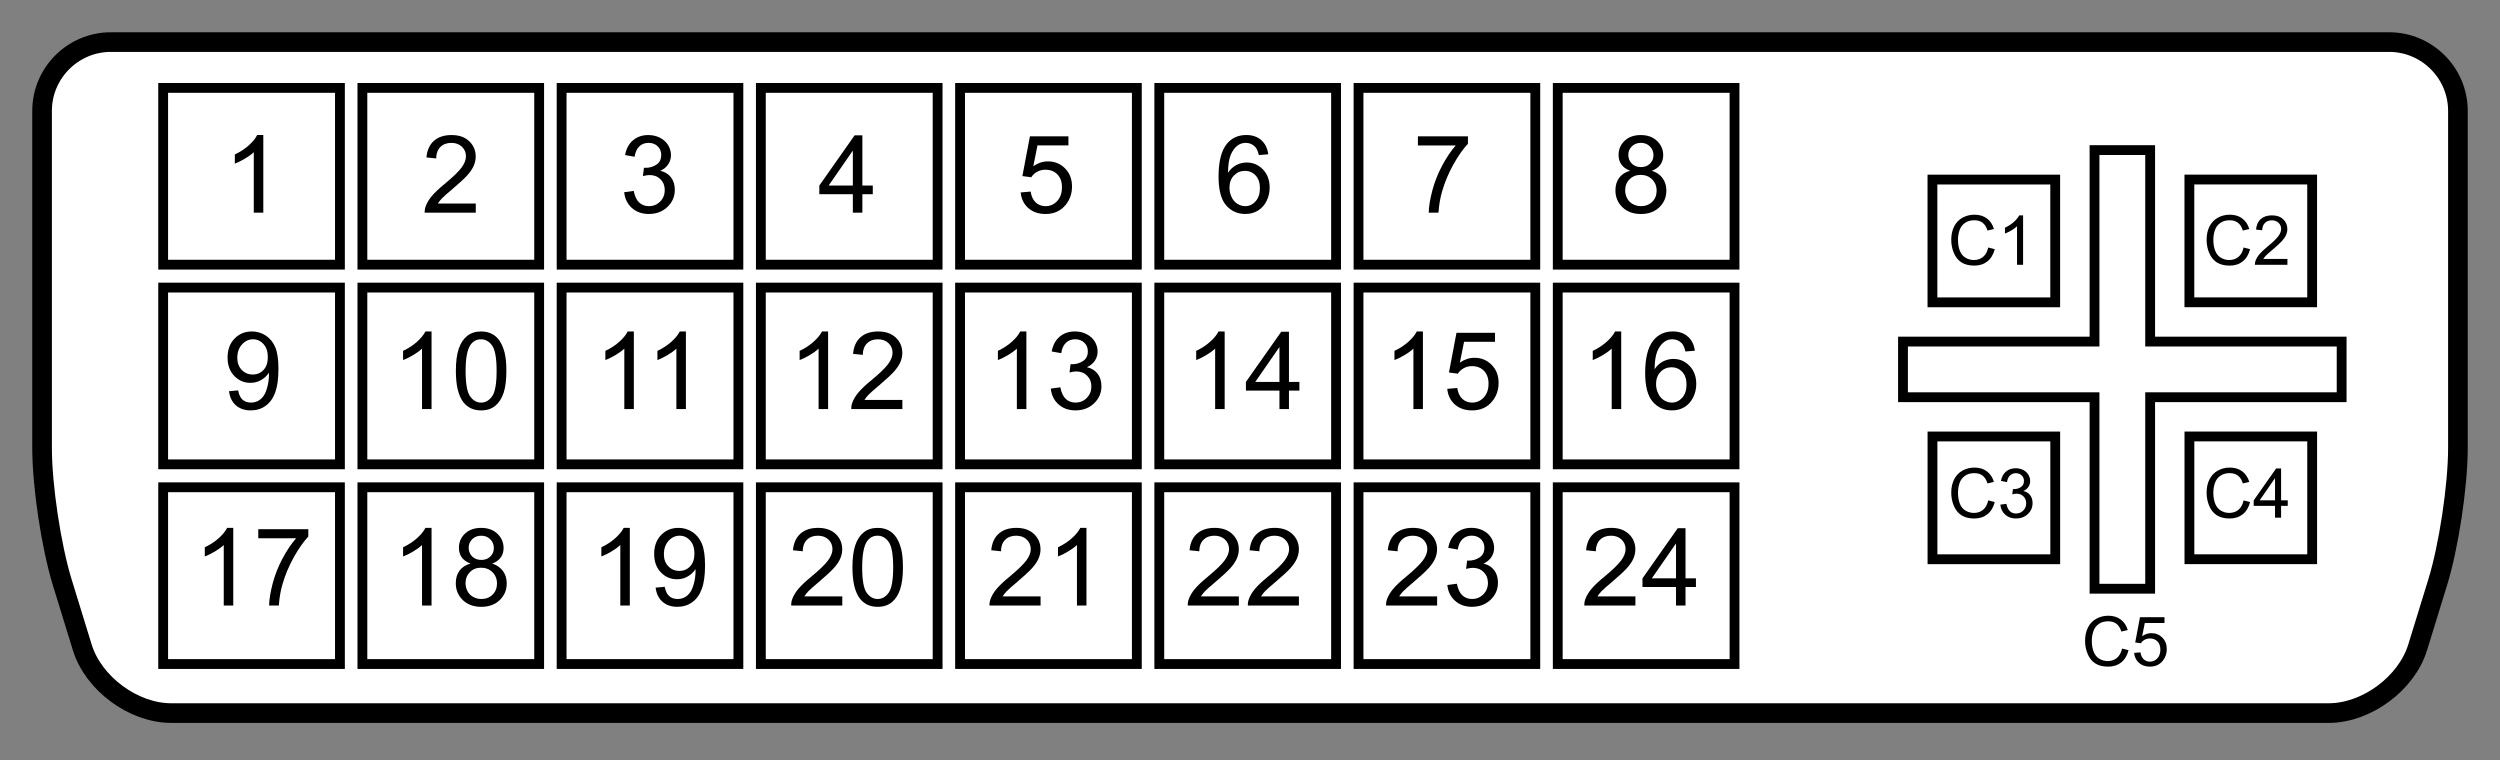 <?xml version="1.0" encoding="UTF-8" standalone="no"?>
<!-- Created with Inkscape (http://www.inkscape.org/) -->

<svg
   xmlns:dc="http://purl.org/dc/elements/1.1/"
   xmlns:cc="http://creativecommons.org/ns#"
   xmlns:rdf="http://www.w3.org/1999/02/22-rdf-syntax-ns#"
   xmlns:svg="http://www.w3.org/2000/svg"
   xmlns="http://www.w3.org/2000/svg"
   xmlns:sodipodi="http://sodipodi.sourceforge.net/DTD/sodipodi-0.dtd"
   xmlns:inkscape="http://www.inkscape.org/namespaces/inkscape"
   version="1.0"
   width="154.675"
   height="47.033"
   viewBox="-131.241 0 154.675 47.033"
   id="Layer_1"
   xml:space="preserve"
   inkscape:version="0.48.4 r9939"
   sodipodi:docname="dvif-connector.svg"><rect x="-131.241" y="0" width="154.675" height="47.033" fill="#808080" stroke="none"/><sodipodi:namedview
   pagecolor="#ffffff"
   bordercolor="#666666"
   borderopacity="1"
   objecttolerance="10"
   gridtolerance="10"
   guidetolerance="10"
   inkscape:pageopacity="0"
   inkscape:pageshadow="2"
   inkscape:window-width="1858"
   inkscape:window-height="1178"
   id="namedview3617"
   showgrid="false"
   fit-margin-left="2"
   fit-margin-bottom="2"
   fit-margin-top="2"
   fit-margin-right="2"
   inkscape:zoom="2.43267"
   inkscape:cx="101.23036"
   inkscape:cy="74.479293"
   inkscape:window-x="1358"
   inkscape:window-y="-8"
   inkscape:window-maximized="1"
   inkscape:current-layer="Layer_1" /><defs
   id="defs1925" />



<g
   id="g3621"
   transform="matrix(0.3,0,0,0.3,-92.304,-0.738)"><path
     id="path1628"
     style="fill:#ffffff;stroke:#000000;stroke-width:4.051"
     d="m -106.937,11.139 c -7.799,0 -14.177,6.379 -14.177,14.177 l 0,69.535 c 0,7.798 1.875,20.272 4.167,27.724 l 4.125,13.401 c 2.293,7.454 10.548,13.546 18.348,13.546 l 444.931,0 c 7.801,0 16.054,-6.098 18.351,-13.544 l 4.132,-13.41 c 2.296,-7.452 4.175,-19.927 4.175,-27.721 l 0,-69.531 c 0,-7.798 -6.377,-14.177 -14.181,-14.177 l -469.871,0 0,0 z"
     inkscape:connector-curvature="0" /><g
     id="g1630">
	<g
   id="g1632">
		<rect
   id="rect1634"
   style="fill:none;stroke:#000000;stroke-width:2.025"
   y="20.588"
   x="-96.14"
   height="36.456"
   width="36.456" />
		<rect
   id="rect1636"
   style="fill:none;stroke:#000000;stroke-width:2.025"
   y="20.588"
   x="-55.053"
   height="36.456"
   width="36.456" />
		<rect
   id="rect1638"
   style="fill:none;stroke:#000000;stroke-width:2.025"
   y="20.588"
   x="-13.965"
   height="36.456"
   width="36.456" />
		<rect
   id="rect1640"
   style="fill:none;stroke:#000000;stroke-width:2.025"
   y="20.588"
   x="27.123"
   height="36.456"
   width="36.456" />
		<rect
   id="rect1642"
   style="fill:none;stroke:#000000;stroke-width:2.025"
   y="20.588"
   x="68.208"
   height="36.456"
   width="36.456" />
		<rect
   id="rect1644"
   style="fill:none;stroke:#000000;stroke-width:2.025"
   y="20.588"
   x="109.296"
   height="36.456"
   width="36.455" />
		<rect
   id="rect1646"
   style="fill:none;stroke:#000000;stroke-width:2.025"
   y="20.588"
   x="150.383"
   height="36.456"
   width="36.456" />
		<rect
   id="rect1648"
   style="fill:none;stroke:#000000;stroke-width:2.025"
   y="20.588"
   x="191.471"
   height="36.456"
   width="36.456" />
	</g>
	<g
   id="g1650">
		<rect
   id="rect1652"
   style="fill:none;stroke:#000000;stroke-width:2.025"
   y="61.771"
   x="-96.14"
   height="36.452"
   width="36.456" />
		<rect
   id="rect1654"
   style="fill:none;stroke:#000000;stroke-width:2.025"
   y="61.771"
   x="-55.053"
   height="36.452"
   width="36.456" />
		<rect
   id="rect1656"
   style="fill:none;stroke:#000000;stroke-width:2.025"
   y="61.771"
   x="-13.965"
   height="36.452"
   width="36.456" />
		<rect
   id="rect1658"
   style="fill:none;stroke:#000000;stroke-width:2.025"
   y="61.771"
   x="27.123"
   height="36.452"
   width="36.456" />
		<rect
   id="rect1660"
   style="fill:none;stroke:#000000;stroke-width:2.025"
   y="61.771"
   x="68.208"
   height="36.452"
   width="36.456" />
		<rect
   id="rect1662"
   style="fill:none;stroke:#000000;stroke-width:2.025"
   y="61.771"
   x="109.296"
   height="36.452"
   width="36.455" />
		<rect
   id="rect1664"
   style="fill:none;stroke:#000000;stroke-width:2.025"
   y="61.771"
   x="150.383"
   height="36.452"
   width="36.456" />
		<rect
   id="rect1666"
   style="fill:none;stroke:#000000;stroke-width:2.025"
   y="61.771"
   x="191.471"
   height="36.452"
   width="36.456" />
	</g>
	<g
   id="g1668">
		<rect
   id="rect1670"
   style="fill:none;stroke:#000000;stroke-width:2.025"
   y="102.954"
   x="-96.14"
   height="36.452"
   width="36.456" />
		<rect
   id="rect1672"
   style="fill:none;stroke:#000000;stroke-width:2.025"
   y="102.954"
   x="-55.053"
   height="36.452"
   width="36.456" />
		<rect
   id="rect1674"
   style="fill:none;stroke:#000000;stroke-width:2.025"
   y="102.954"
   x="-13.965"
   height="36.452"
   width="36.456" />
		<rect
   id="rect1676"
   style="fill:none;stroke:#000000;stroke-width:2.025"
   y="102.954"
   x="27.123"
   height="36.452"
   width="36.456" />
		<rect
   id="rect1678"
   style="fill:none;stroke:#000000;stroke-width:2.025"
   y="102.954"
   x="68.208"
   height="36.452"
   width="36.456" />
		<rect
   id="rect1680"
   style="fill:none;stroke:#000000;stroke-width:2.025"
   y="102.954"
   x="109.296"
   height="36.452"
   width="36.455" />
		<rect
   id="rect1682"
   style="fill:none;stroke:#000000;stroke-width:2.025"
   y="102.954"
   x="150.383"
   height="36.452"
   width="36.456" />
		<rect
   id="rect1684"
   style="fill:none;stroke:#000000;stroke-width:2.025"
   y="102.954"
   x="191.471"
   height="36.452"
   width="36.456" />
	</g>
</g><g
     id="g1686">
	<polygon
   id="polygon1688"
   style="fill:#ffffff;stroke:#000000;stroke-width:2.025"
   points="353.134,72.906 353.134,72.906 313.643,72.906 313.643,33.415 302.169,33.415 302.169,72.906 262.671,72.906 262.671,84.379 302.169,84.379 302.169,123.874 313.643,123.874 313.643,84.379 353.134,84.379 " />
	<rect
   id="rect1690"
   style="fill:none;stroke:#000000;stroke-width:2.025"
   y="39.494"
   x="268.745"
   height="25.318"
   width="25.318" />
	<rect
   id="rect1692"
   style="fill:none;stroke:#000000;stroke-width:2.025"
   y="39.486"
   x="321.733"
   height="25.318"
   width="25.318" />
	<rect
   id="rect1694"
   style="fill:none;stroke:#000000;stroke-width:2.025"
   y="92.472"
   x="321.741"
   height="25.318"
   width="25.316" />
	<rect
   id="rect1696"
   style="fill:none;stroke:#000000;stroke-width:2.025"
   y="92.476"
   x="268.753"
   height="25.32"
   width="25.316" />
</g><g
     id="g1698">
	<g
   id="g1700">
		<g
   id="g1702">
			<g
   id="g1704">
				<rect
   id="rect1706"
   style="fill:none"
   y="30.373"
   x="-91.762"
   height="20.253"
   width="28.354" />
				<path
   id="path1708"
   d="m -75.489,46.323 -1.962,0 0,-12.476 c -0.47,0.449 -1.087,0.899 -1.852,1.348 -0.763,0.45 -1.45,0.785 -2.057,1.013 l 0,-1.893 c 1.094,-0.514 2.049,-1.138 2.868,-1.872 0.818,-0.734 1.398,-1.444 1.738,-2.133 l 1.266,0 0,16.013 -0.001,0 z"
   inkscape:connector-curvature="0" />
			</g>
			<g
   id="g1710">
				<rect
   id="rect1712"
   style="fill:none"
   y="30.373"
   x="-50.869"
   height="20.253"
   width="28.354" />
				<path
   id="path1714"
   d="m -31.669,44.44 0,1.883 -10.539,0 c -0.016,-0.473 0.06,-0.925 0.227,-1.358 0.266,-0.717 0.695,-1.424 1.285,-2.118 0.591,-0.694 1.443,-1.501 2.558,-2.414 1.73,-1.43 2.905,-2.56 3.518,-3.389 0.616,-0.83 0.925,-1.614 0.925,-2.356 0,-0.776 -0.28,-1.43 -0.833,-1.963 -0.556,-0.533 -1.283,-0.798 -2.176,-0.798 -0.944,0 -1.702,0.284 -2.27,0.851 -0.566,0.568 -0.854,1.354 -0.86,2.361 l -2.01,-0.207 c 0.138,-1.504 0.658,-2.65 1.559,-3.438 0.9,-0.789 2.107,-1.181 3.625,-1.181 1.532,0 2.744,0.423 3.636,1.271 0.893,0.85 1.341,1.901 1.341,3.155 0,0.638 -0.133,1.266 -0.394,1.881 -0.262,0.617 -0.696,1.266 -1.302,1.947 -0.607,0.679 -1.612,1.615 -3.015,2.805 -1.176,0.987 -1.929,1.657 -2.265,2.01 -0.333,0.352 -0.613,0.705 -0.832,1.061 l 7.822,-0.003 0,0 z"
   inkscape:connector-curvature="0" />
			</g>
			<g
   id="g1716">
				<rect
   id="rect1718"
   style="fill:none"
   y="30.373"
   x="-9.979"
   height="20.253"
   width="28.354" />
				<path
   id="path1720"
   d="M -1.062,42.098 0.899,41.83 c 0.227,1.113 0.606,1.918 1.143,2.409 0.538,0.493 1.197,0.74 1.978,0.74 0.928,0 1.706,-0.318 2.337,-0.956 0.633,-0.636 0.948,-1.429 0.948,-2.367 0,-0.897 -0.296,-1.639 -0.882,-2.222 -0.588,-0.583 -1.336,-0.875 -2.241,-0.875 -0.371,0 -0.83,0.073 -1.381,0.217 l 0.216,-1.727 c 0.13,0.015 0.235,0.023 0.317,0.023 0.832,0 1.579,-0.217 2.244,-0.652 0.667,-0.436 0.999,-1.104 0.999,-2.01 0,-0.716 -0.244,-1.311 -0.731,-1.779 -0.484,-0.47 -1.11,-0.707 -1.88,-0.707 -0.762,0 -1.396,0.239 -1.902,0.717 -0.506,0.476 -0.835,1.193 -0.979,2.148 l -1.962,-0.347 c 0.238,-1.31 0.781,-2.328 1.631,-3.048 0.849,-0.722 1.904,-1.082 3.165,-1.082 0.869,0 1.67,0.186 2.405,0.559 0.732,0.374 1.291,0.883 1.679,1.527 0.387,0.647 0.583,1.331 0.583,2.056 0,0.688 -0.184,1.313 -0.555,1.882 -0.37,0.566 -0.917,1.015 -1.642,1.348 0.941,0.218 1.677,0.668 2.202,1.354 0.525,0.684 0.787,1.54 0.787,2.568 0,1.392 -0.507,2.569 -1.522,3.535 -1.016,0.969 -2.3,1.451 -3.851,1.451 -1.398,0 -2.561,-0.418 -3.488,-1.252 -0.921,-0.833 -1.45,-1.914 -1.579,-3.242 z"
   inkscape:connector-curvature="0" />
			</g>
			<g
   id="g1722">
				<rect
   id="rect1724"
   style="fill:none"
   y="30.373"
   x="30.914"
   height="20.253"
   width="28.354" />
				<path
   id="path1726"
   d="m 46.095,46.323 0,-3.813 -6.914,0 0,-1.788 7.277,-10.347 1.598,0 0,10.347 2.151,0 0,1.788 -2.151,0 0,3.813 -1.961,0 0,0 z m 0,-5.601 0,-7.203 -4.991,7.203 4.991,0 z"
   inkscape:connector-curvature="0" />
			</g>
			<g
   id="g1728">
				<rect
   id="rect1730"
   style="fill:none"
   y="30.373"
   x="71.807"
   height="20.253"
   width="28.354" />
				<path
   id="path1732"
   d="m 80.706,42.146 2.058,-0.176 c 0.151,1 0.506,1.749 1.061,2.253 0.552,0.503 1.225,0.756 2.013,0.756 0.955,0 1.756,-0.356 2.406,-1.068 0.651,-0.709 0.976,-1.655 0.976,-2.831 0,-1.118 -0.312,-2 -0.938,-2.646 -0.625,-0.647 -1.45,-0.971 -2.478,-0.971 -0.637,0 -1.21,0.143 -1.717,0.431 -0.506,0.288 -0.905,0.66 -1.195,1.12 l -1.833,-0.236 1.551,-8.197 7.942,0 0,1.868 -6.38,0 -0.864,4.288 c 0.959,-0.666 1.964,-0.997 3.018,-0.997 1.396,0 2.572,0.481 3.529,1.448 0.96,0.966 1.439,2.205 1.439,3.722 0,1.444 -0.421,2.694 -1.264,3.744 -1.022,1.293 -2.421,1.939 -4.193,1.939 -1.452,0 -2.635,-0.407 -3.554,-1.218 -0.923,-0.813 -1.447,-1.889 -1.577,-3.229 z"
   inkscape:connector-curvature="0" />
			</g>
			<g
   id="g1734">
				<rect
   id="rect1736"
   style="fill:none"
   y="30.373"
   x="112.697"
   height="20.253"
   width="28.353" />
				<path
   id="path1738"
   d="m 131.768,34.282 -1.944,0.158 c -0.174,-0.769 -0.422,-1.33 -0.74,-1.677 -0.529,-0.559 -1.181,-0.838 -1.958,-0.838 -0.624,0 -1.175,0.172 -1.652,0.52 -0.613,0.45 -1.097,1.104 -1.453,1.964 -0.356,0.864 -0.541,2.092 -0.556,3.687 0.473,-0.717 1.049,-1.251 1.73,-1.6 0.681,-0.348 1.398,-0.522 2.147,-0.522 1.306,0 2.417,0.479 3.337,1.439 0.917,0.962 1.376,2.204 1.376,3.727 0,0.999 -0.213,1.929 -0.645,2.788 -0.435,0.859 -1.026,1.519 -1.78,1.975 -0.756,0.457 -1.611,0.685 -2.571,0.685 -1.635,0 -2.964,-0.6 -3.996,-1.8 -1.03,-1.201 -1.545,-3.179 -1.545,-5.935 0,-3.081 0.57,-5.322 1.71,-6.723 0.995,-1.216 2.33,-1.826 4.016,-1.826 1.256,0 2.281,0.349 3.082,1.055 0.803,0.71 1.281,1.682 1.442,2.923 z m -8.002,6.865 c 0,0.675 0.143,1.319 0.429,1.936 0.288,0.617 0.687,1.088 1.2,1.409 0.511,0.325 1.055,0.484 1.625,0.484 0.833,0 1.547,-0.333 2.139,-1 0.592,-0.668 0.887,-1.574 0.887,-2.72 0,-1.102 -0.295,-1.971 -0.879,-2.606 -0.585,-0.634 -1.325,-0.952 -2.224,-0.952 -0.885,0 -1.635,0.318 -2.253,0.952 -0.617,0.636 -0.924,1.468 -0.924,2.497 z"
   inkscape:connector-curvature="0" />
			</g>
			<g
   id="g1740">
				<rect
   id="rect1742"
   style="fill:none"
   y="30.373"
   x="153.589"
   height="20.253"
   width="28.354" />
				<path
   id="path1744"
   d="m 162.63,32.463 0,-1.885 10.318,0 0,1.524 c -1.015,1.082 -2.02,2.517 -3.019,4.308 -0.993,1.793 -1.766,3.634 -2.308,5.526 -0.394,1.334 -0.642,2.798 -0.75,4.385 l -2.01,0 c 0.024,-1.255 0.268,-2.77 0.736,-4.548 0.473,-1.779 1.146,-3.491 2.025,-5.14 0.882,-1.651 1.815,-3.04 2.809,-4.173 l -7.803,0 0,0.003 0.002,0 z"
   inkscape:connector-curvature="0" />
			</g>
			<g
   id="g1746">
				<rect
   id="rect1748"
   style="fill:none"
   y="30.373"
   x="194.48"
   height="20.253"
   width="28.353" />
				<path
   id="path1750"
   d="m 206.415,37.675 c -0.816,-0.295 -1.422,-0.722 -1.813,-1.274 -0.394,-0.55 -0.59,-1.209 -0.59,-1.979 0,-1.16 0.416,-2.134 1.248,-2.924 0.835,-0.793 1.942,-1.185 3.327,-1.185 1.396,0 2.514,0.405 3.36,1.213 0.849,0.807 1.271,1.792 1.271,2.952 0,0.74 -0.193,1.384 -0.581,1.933 -0.384,0.547 -0.974,0.97 -1.763,1.266 0.976,0.319 1.719,0.833 2.231,1.545 0.508,0.712 0.764,1.56 0.764,2.544 0,1.363 -0.483,2.509 -1.446,3.437 -0.965,0.929 -2.235,1.394 -3.806,1.394 -1.574,0 -2.844,-0.465 -3.807,-1.396 -0.968,-0.933 -1.448,-2.095 -1.448,-3.486 0,-1.036 0.268,-1.903 0.793,-2.604 0.53,-0.705 1.282,-1.182 2.26,-1.436 z m -1.044,4.043 c 0,0.558 0.133,1.098 0.396,1.618 0.261,0.523 0.652,0.927 1.179,1.214 0.524,0.285 1.084,0.43 1.686,0.43 0.941,0 1.712,-0.301 2.321,-0.901 0.605,-0.602 0.908,-1.366 0.908,-2.294 0,-0.94 -0.312,-1.722 -0.938,-2.336 -0.625,-0.616 -1.41,-0.922 -2.355,-0.922 -0.928,0 -1.689,0.304 -2.293,0.913 -0.601,0.604 -0.904,1.365 -0.904,2.278 z m 0.649,-7.36 c 0,0.754 0.243,1.369 0.726,1.848 0.481,0.478 1.114,0.717 1.892,0.717 0.759,0 1.376,-0.237 1.854,-0.713 0.481,-0.477 0.719,-1.055 0.719,-1.745 0,-0.717 -0.246,-1.321 -0.74,-1.811 -0.492,-0.491 -1.109,-0.733 -1.854,-0.733 -0.751,0 -1.372,0.239 -1.862,0.716 -0.488,0.485 -0.735,1.054 -0.735,1.721 z"
   inkscape:connector-curvature="0" />
			</g>
		</g>
		<g
   id="g1752">
			<g
   id="g1754">
				<rect
   id="rect1756"
   style="fill:none"
   y="70.881"
   x="-91.762"
   height="20.252"
   width="28.354" />
				<path
   id="path1758"
   d="m -82.562,83.143 1.884,-0.172 c 0.16,0.88 0.464,1.521 0.911,1.918 0.448,0.397 1.026,0.598 1.729,0.598 0.601,0 1.13,-0.141 1.586,-0.414 0.456,-0.276 0.827,-0.643 1.113,-1.104 0.288,-0.465 0.529,-1.081 0.724,-1.867 0.196,-0.783 0.292,-1.578 0.292,-2.39 0,-0.088 -0.003,-0.217 -0.01,-0.392 -0.39,0.624 -0.928,1.13 -1.604,1.517 -0.676,0.387 -1.41,0.581 -2.202,0.581 -1.319,0 -2.437,-0.478 -3.349,-1.434 -0.914,-0.955 -1.371,-2.218 -1.371,-3.782 0,-1.617 0.475,-2.917 1.431,-3.903 0.956,-0.987 2.149,-1.479 3.587,-1.479 1.038,0 1.986,0.28 2.847,0.838 0.857,0.557 1.512,1.354 1.958,2.387 0.445,1.035 0.669,2.531 0.669,4.488 0,2.036 -0.221,3.656 -0.665,4.866 -0.441,1.207 -1.1,2.126 -1.975,2.755 -0.874,0.633 -1.897,0.945 -3.073,0.945 -1.246,0 -2.265,-0.346 -3.056,-1.038 -0.792,-0.692 -1.267,-1.663 -1.426,-2.918 z m 8.007,-7.04 c 0,-1.124 -0.298,-2.018 -0.893,-2.678 -0.596,-0.661 -1.317,-0.991 -2.163,-0.991 -0.875,0 -1.635,0.354 -2.278,1.068 -0.643,0.71 -0.965,1.632 -0.965,2.764 0,1.018 0.304,1.844 0.916,2.478 0.609,0.636 1.368,0.954 2.271,0.954 0.909,0 1.652,-0.318 2.236,-0.954 0.583,-0.637 0.876,-1.517 0.876,-2.641 z"
   inkscape:connector-curvature="0" />
			</g>
			<g
   id="g1760">
				<rect
   id="rect1762"
   style="fill:none"
   y="70.881"
   x="-50.869"
   height="20.252"
   width="28.354" />
				<path
   id="path1764"
   d="m -40.791,86.829 -1.963,0 0,-12.475 c -0.469,0.449 -1.088,0.898 -1.85,1.35 -0.765,0.448 -1.452,0.785 -2.059,1.013 l 0,-1.896 c 1.095,-0.514 2.05,-1.138 2.869,-1.872 0.817,-0.731 1.396,-1.443 1.737,-2.131 l 1.266,0 0,16.011 z"
   inkscape:connector-curvature="0" />
				<path
   id="path1766"
   d="m -35.775,78.964 c 0,-1.886 0.195,-3.404 0.583,-4.556 0.387,-1.151 0.967,-2.036 1.732,-2.658 0.765,-0.623 1.729,-0.932 2.891,-0.932 0.858,0 1.61,0.172 2.26,0.517 0.65,0.344 1.182,0.842 1.602,1.491 0.418,0.646 0.747,1.438 0.986,2.368 0.239,0.933 0.36,2.19 0.36,3.77 0,1.871 -0.191,3.382 -0.576,4.532 -0.386,1.153 -0.961,2.041 -1.729,2.664 -0.764,0.625 -1.731,0.938 -2.902,0.938 -1.538,0 -2.747,-0.55 -3.627,-1.646 -1.054,-1.331 -1.58,-3.492 -1.58,-6.488 z m 2.009,-0.004 c 0,2.62 0.307,4.366 0.923,5.229 0.612,0.866 1.372,1.3 2.272,1.3 0.903,0 1.661,-0.436 2.275,-1.304 0.616,-0.868 0.923,-2.61 0.923,-5.225 0,-2.624 -0.307,-4.371 -0.921,-5.231 -0.614,-0.864 -1.379,-1.295 -2.296,-1.295 -0.901,0 -1.626,0.381 -2.166,1.143 -0.673,0.97 -1.01,2.764 -1.01,5.383 z"
   inkscape:connector-curvature="0" />
			</g>
			<g
   id="g1768">
				<rect
   id="rect1770"
   style="fill:none"
   y="70.881"
   x="-9.979"
   height="20.252"
   width="28.354" />
				<path
   id="path1772"
   d="m 0.926,86.829 -1.96,0 0,-12.475 c -0.471,0.449 -1.088,0.898 -1.85,1.35 -0.766,0.448 -1.451,0.785 -2.058,1.013 l 0,-1.896 c 1.093,-0.514 2.049,-1.138 2.868,-1.872 0.818,-0.731 1.396,-1.443 1.737,-2.131 l 1.266,0 0,16.011 -0.003,0 0,0 z"
   inkscape:connector-curvature="0" />
				<path
   id="path1774"
   d="m 11.665,86.829 -1.963,0 0,-12.475 c -0.469,0.449 -1.088,0.898 -1.85,1.35 -0.765,0.448 -1.451,0.785 -2.059,1.013 l 0,-1.896 c 1.095,-0.514 2.051,-1.138 2.869,-1.872 0.819,-0.731 1.396,-1.443 1.738,-2.131 l 1.266,0 0,16.011 -0.001,0 z"
   inkscape:connector-curvature="0" />
			</g>
			<g
   id="g1776">
				<rect
   id="rect1778"
   style="fill:none"
   y="70.881"
   x="30.914"
   height="20.252"
   width="28.354" />
				<path
   id="path1780"
   d="m 40.992,86.829 -1.961,0 0,-12.475 c -0.471,0.449 -1.088,0.898 -1.853,1.35 -0.762,0.448 -1.449,0.785 -2.058,1.013 l 0,-1.896 c 1.094,-0.514 2.05,-1.138 2.868,-1.872 0.819,-0.731 1.398,-1.443 1.738,-2.131 l 1.266,0 0,16.011 0,0 z"
   inkscape:connector-curvature="0" />
				<path
   id="path1782"
   d="m 56.31,84.946 0,1.883 -10.539,0 c -0.014,-0.471 0.062,-0.922 0.227,-1.358 0.268,-0.717 0.698,-1.427 1.288,-2.119 0.591,-0.697 1.442,-1.501 2.558,-2.412 1.729,-1.431 2.904,-2.561 3.519,-3.39 0.615,-0.829 0.921,-1.613 0.921,-2.356 0,-0.776 -0.279,-1.43 -0.833,-1.963 -0.556,-0.534 -1.283,-0.798 -2.176,-0.798 -0.942,0 -1.7,0.283 -2.268,0.851 -0.566,0.568 -0.855,1.354 -0.86,2.361 l -2.009,-0.207 c 0.137,-1.504 0.656,-2.65 1.557,-3.438 0.902,-0.789 2.108,-1.181 3.626,-1.181 1.53,0 2.745,0.423 3.635,1.271 0.892,0.85 1.34,1.901 1.34,3.155 0,0.638 -0.131,1.266 -0.392,1.881 -0.262,0.617 -0.698,1.266 -1.303,1.947 -0.608,0.679 -1.612,1.614 -3.017,2.805 -1.174,0.984 -1.928,1.653 -2.263,2.007 -0.335,0.354 -0.615,0.706 -0.833,1.061 l 7.823,0 0,0 -10e-4,0 z"
   inkscape:connector-curvature="0" />
			</g>
			<g
   id="g1784">
				<rect
   id="rect1786"
   style="fill:none"
   y="70.881"
   x="71.807"
   height="20.252"
   width="28.354" />
				<path
   id="path1788"
   d="m 81.885,86.829 -1.964,0 0,-12.475 c -0.469,0.449 -1.088,0.898 -1.851,1.35 -0.764,0.448 -1.451,0.785 -2.059,1.013 l 0,-1.896 c 1.095,-0.514 2.051,-1.138 2.869,-1.872 0.819,-0.731 1.396,-1.443 1.739,-2.131 l 1.266,0 0,16.011 0,0 z"
   inkscape:connector-curvature="0" />
				<path
   id="path1790"
   d="m 86.917,82.603 1.963,-0.27 c 0.225,1.118 0.606,1.921 1.141,2.411 0.538,0.495 1.198,0.74 1.98,0.74 0.928,0 1.706,-0.318 2.338,-0.958 0.632,-0.637 0.947,-1.428 0.947,-2.371 0,-0.896 -0.296,-1.634 -0.884,-2.218 -0.586,-0.584 -1.334,-0.874 -2.239,-0.874 -0.371,0 -0.832,0.071 -1.382,0.215 l 0.218,-1.724 c 0.129,0.014 0.234,0.022 0.314,0.022 0.834,0 1.58,-0.217 2.244,-0.653 0.667,-0.435 1,-1.104 1,-2.01 0,-0.717 -0.243,-1.309 -0.729,-1.779 -0.486,-0.469 -1.113,-0.706 -1.882,-0.706 -0.76,0 -1.394,0.239 -1.9,0.716 -0.506,0.477 -0.835,1.193 -0.978,2.149 l -1.964,-0.348 c 0.241,-1.311 0.783,-2.327 1.632,-3.049 0.848,-0.721 1.903,-1.082 3.166,-1.082 0.869,0 1.67,0.187 2.404,0.56 0.732,0.375 1.292,0.882 1.681,1.527 0.387,0.646 0.583,1.33 0.583,2.055 0,0.689 -0.185,1.315 -0.556,1.882 -0.371,0.566 -0.917,1.016 -1.643,1.35 0.942,0.217 1.677,0.667 2.201,1.353 0.525,0.685 0.789,1.538 0.789,2.565 0,1.394 -0.509,2.57 -1.524,3.538 -1.014,0.967 -2.297,1.451 -3.849,1.451 -1.4,0 -2.563,-0.417 -3.488,-1.254 -0.925,-0.825 -1.453,-1.909 -1.583,-3.238 z"
   inkscape:connector-curvature="0" />
			</g>
			<g
   id="g1792">
				<rect
   id="rect1794"
   style="fill:none"
   y="70.881"
   x="112.697"
   height="20.252"
   width="28.353" />
				<path
   id="path1796"
   d="m 122.775,86.829 -1.962,0 0,-12.475 c -0.471,0.449 -1.087,0.898 -1.852,1.35 -0.763,0.448 -1.449,0.785 -2.056,1.013 l 0,-1.896 c 1.092,-0.514 2.049,-1.138 2.866,-1.872 0.819,-0.731 1.398,-1.443 1.738,-2.131 l 1.266,0 0,16.011 0,0 z"
   inkscape:connector-curvature="0" />
				<path
   id="path1798"
   d="m 134.075,86.829 0,-3.813 -6.915,0 0,-1.79 7.279,-10.345 1.598,0 0,10.345 2.15,0 0,1.79 -2.15,0 0,3.813 -1.962,0 z m 0,-5.603 0,-7.201 -4.992,7.201 4.992,0 0,0 z"
   inkscape:connector-curvature="0" />
			</g>
			<g
   id="g1800">
				<rect
   id="rect1802"
   style="fill:none"
   y="70.881"
   x="153.589"
   height="20.252"
   width="28.354" />
				<path
   id="path1804"
   d="m 163.666,86.829 -1.964,0 0,-12.475 c -0.469,0.449 -1.086,0.898 -1.852,1.35 -0.762,0.448 -1.449,0.785 -2.057,1.013 l 0,-1.896 c 1.096,-0.514 2.049,-1.138 2.868,-1.872 0.818,-0.731 1.397,-1.443 1.738,-2.131 l 1.264,0 0,16.011 0.003,0 0,0 z"
   inkscape:connector-curvature="0" />
				<path
   id="path1806"
   d="m 168.686,82.651 2.058,-0.172 c 0.152,0.999 0.502,1.749 1.058,2.253 0.55,0.503 1.223,0.754 2.014,0.754 0.955,0 1.756,-0.36 2.407,-1.07 0.65,-0.71 0.973,-1.653 0.973,-2.83 0,-1.114 -0.312,-1.998 -0.939,-2.646 -0.623,-0.645 -1.449,-0.97 -2.475,-0.97 -0.639,0 -1.212,0.144 -1.719,0.433 -0.506,0.288 -0.903,0.66 -1.198,1.118 l -1.831,-0.236 1.551,-8.196 7.942,0 0,1.867 -6.378,0 -0.869,4.289 c 0.962,-0.666 1.969,-0.997 3.021,-0.997 1.395,0 2.573,0.481 3.528,1.448 0.96,0.965 1.442,2.205 1.442,3.722 0,1.443 -0.424,2.691 -1.266,3.746 -1.023,1.293 -2.421,1.936 -4.193,1.936 -1.452,0 -2.637,-0.405 -3.555,-1.216 -0.92,-0.814 -1.445,-1.889 -1.571,-3.233 z"
   inkscape:connector-curvature="0" />
			</g>
			<g
   id="g1808">
				<rect
   id="rect1810"
   style="fill:none"
   y="70.881"
   x="194.48"
   height="20.252"
   width="28.353" />
				<path
   id="path1812"
   d="m 204.56,86.829 -1.966,0 0,-12.475 c -0.467,0.449 -1.086,0.898 -1.849,1.35 -0.766,0.448 -1.452,0.785 -2.06,1.013 l 0,-1.896 c 1.096,-0.514 2.052,-1.138 2.87,-1.872 0.818,-0.731 1.398,-1.443 1.738,-2.131 l 1.264,0 0,16.011 0.003,0 0,0 z"
   inkscape:connector-curvature="0" />
				<path
   id="path1814"
   d="m 219.75,74.789 -1.946,0.159 c -0.174,-0.77 -0.419,-1.329 -0.74,-1.679 -0.529,-0.558 -1.185,-0.837 -1.962,-0.837 -0.627,0 -1.175,0.171 -1.653,0.521 -0.611,0.449 -1.094,1.104 -1.451,1.963 -0.356,0.865 -0.542,2.091 -0.552,3.687 0.471,-0.718 1.048,-1.25 1.73,-1.599 0.678,-0.35 1.395,-0.522 2.144,-0.522 1.308,0 2.421,0.48 3.337,1.438 0.918,0.962 1.381,2.203 1.381,3.728 0,1 -0.22,1.93 -0.651,2.786 -0.429,0.86 -1.022,1.52 -1.78,1.98 -0.753,0.456 -1.611,0.684 -2.566,0.684 -1.636,0 -2.967,-0.599 -3.998,-1.804 -1.03,-1.198 -1.544,-3.174 -1.544,-5.931 0,-3.08 0.567,-5.321 1.709,-6.721 0.99,-1.217 2.331,-1.827 4.013,-1.827 1.256,0 2.286,0.351 3.085,1.057 0.803,0.705 1.284,1.676 1.444,2.917 z m -8.007,6.866 c 0,0.674 0.143,1.317 0.43,1.934 0.287,0.617 0.688,1.088 1.198,1.409 0.515,0.326 1.057,0.486 1.628,0.486 0.833,0 1.547,-0.335 2.138,-1.001 0.596,-0.667 0.891,-1.576 0.891,-2.722 0,-1.101 -0.295,-1.97 -0.878,-2.604 -0.588,-0.634 -1.329,-0.952 -2.228,-0.952 -0.886,0 -1.638,0.318 -2.253,0.952 -0.617,0.637 -0.926,1.47 -0.926,2.498 z"
   inkscape:connector-curvature="0" />
			</g>
		</g>
		<g
   id="g1816">
			<g
   id="g1818">
				<rect
   id="rect1820"
   style="fill:none"
   y="111.386"
   x="-91.762"
   height="20.254"
   width="28.354" />
				<path
   id="path1822"
   d="m -81.684,127.337 -1.962,0 0,-12.476 c -0.471,0.449 -1.087,0.896 -1.852,1.349 -0.763,0.449 -1.451,0.787 -2.058,1.013 l 0,-1.895 c 1.095,-0.517 2.049,-1.14 2.868,-1.873 0.818,-0.734 1.398,-1.444 1.738,-2.13 l 1.266,0 0,16.012 0,0 z"
   inkscape:connector-curvature="0" />
				<path
   id="path1824"
   d="m -76.524,113.477 0,-1.883 10.317,0 0,1.522 c -1.014,1.08 -2.021,2.517 -3.015,4.309 -0.996,1.792 -1.768,3.633 -2.311,5.527 -0.392,1.331 -0.643,2.797 -0.75,4.383 l -2.008,0 c 0.022,-1.256 0.268,-2.769 0.737,-4.547 0.47,-1.775 1.145,-3.494 2.025,-5.141 0.878,-1.649 1.814,-3.039 2.807,-4.175 l -7.802,0 0,0.005 0,0 z"
   inkscape:connector-curvature="0" />
			</g>
			<g
   id="g1826">
				<rect
   id="rect1828"
   style="fill:none"
   y="111.386"
   x="-50.869"
   height="20.254"
   width="28.354" />
				<path
   id="path1830"
   d="m -40.791,127.337 -1.963,0 0,-12.476 c -0.469,0.449 -1.088,0.896 -1.85,1.349 -0.765,0.449 -1.452,0.787 -2.059,1.013 l 0,-1.895 c 1.095,-0.517 2.05,-1.14 2.869,-1.873 0.817,-0.734 1.396,-1.444 1.737,-2.13 l 1.266,0 0,16.012 z"
   inkscape:connector-curvature="0" />
				<path
   id="path1832"
   d="m -32.742,118.69 c -0.814,-0.295 -1.421,-0.722 -1.812,-1.274 -0.394,-0.552 -0.589,-1.21 -0.589,-1.981 0,-1.157 0.417,-2.134 1.249,-2.925 0.833,-0.789 1.942,-1.183 3.327,-1.183 1.392,0 2.513,0.403 3.36,1.212 0.849,0.807 1.272,1.792 1.272,2.953 0,0.737 -0.194,1.385 -0.582,1.929 -0.387,0.548 -0.975,0.971 -1.765,1.27 0.977,0.316 1.72,0.83 2.229,1.545 0.512,0.712 0.766,1.559 0.766,2.543 0,1.365 -0.481,2.508 -1.446,3.436 -0.965,0.928 -2.234,1.395 -3.805,1.395 -1.572,0 -2.843,-0.467 -3.808,-1.396 -0.965,-0.934 -1.447,-2.093 -1.447,-3.485 0,-1.036 0.263,-1.906 0.792,-2.606 0.529,-0.703 1.283,-1.18 2.259,-1.433 z m -1.04,4.043 c 0,0.558 0.13,1.098 0.394,1.617 0.261,0.522 0.655,0.926 1.18,1.215 0.524,0.284 1.087,0.429 1.687,0.429 0.938,0 1.713,-0.299 2.317,-0.901 0.606,-0.602 0.91,-1.367 0.91,-2.293 0,-0.941 -0.312,-1.725 -0.936,-2.336 -0.624,-0.616 -1.41,-0.925 -2.356,-0.925 -0.927,0 -1.689,0.305 -2.291,0.911 -0.603,0.612 -0.905,1.367 -0.905,2.283 z m 0.648,-7.358 c 0,0.754 0.242,1.369 0.724,1.848 0.48,0.477 1.114,0.714 1.893,0.714 0.758,0 1.375,-0.237 1.855,-0.71 0.479,-0.477 0.719,-1.056 0.719,-1.746 0,-0.716 -0.247,-1.319 -0.741,-1.808 -0.493,-0.491 -1.111,-0.734 -1.855,-0.734 -0.751,0 -1.372,0.237 -1.862,0.716 -0.488,0.478 -0.733,1.054 -0.733,1.72 z"
   inkscape:connector-curvature="0" />
			</g>
			<g
   id="g1834">
				<rect
   id="rect1836"
   style="fill:none"
   y="111.386"
   x="-9.979"
   height="20.254"
   width="28.354" />
				<path
   id="path1838"
   d="m 0.099,127.337 -1.961,0 0,-12.476 c -0.471,0.449 -1.088,0.896 -1.851,1.349 -0.765,0.449 -1.45,0.787 -2.058,1.013 l 0,-1.895 c 1.093,-0.517 2.05,-1.14 2.867,-1.873 0.818,-0.734 1.397,-1.444 1.738,-2.13 l 1.266,0 0,16.012 -0.001,0 z"
   inkscape:connector-curvature="0" />
				<path
   id="path1840"
   d="m 5.418,123.65 1.884,-0.172 c 0.16,0.88 0.463,1.52 0.912,1.917 0.447,0.397 1.023,0.599 1.728,0.599 0.602,0 1.128,-0.138 1.584,-0.413 0.457,-0.279 0.827,-0.645 1.113,-1.105 0.289,-0.463 0.529,-1.08 0.724,-1.865 0.194,-0.785 0.293,-1.578 0.293,-2.396 0,-0.085 -0.005,-0.213 -0.01,-0.39 -0.392,0.625 -0.928,1.132 -1.604,1.518 -0.679,0.39 -1.412,0.583 -2.201,0.583 -1.321,0 -2.438,-0.479 -3.35,-1.436 -0.914,-0.959 -1.373,-2.22 -1.373,-3.782 0,-1.617 0.477,-2.917 1.432,-3.906 0.955,-0.984 2.15,-1.475 3.587,-1.475 1.038,0 1.985,0.278 2.846,0.836 0.86,0.556 1.513,1.355 1.958,2.388 0.446,1.03 0.671,2.529 0.671,4.485 0,2.037 -0.22,3.659 -0.666,4.865 -0.44,1.209 -1.099,2.127 -1.975,2.758 -0.875,0.633 -1.898,0.947 -3.072,0.947 -1.248,0 -2.267,-0.347 -3.056,-1.038 -0.787,-0.692 -1.267,-1.664 -1.425,-2.918 z m 8.006,-7.043 c 0,-1.127 -0.297,-2.018 -0.892,-2.676 -0.596,-0.663 -1.316,-0.993 -2.164,-0.993 -0.874,0 -1.634,0.356 -2.278,1.066 -0.644,0.712 -0.964,1.636 -0.964,2.765 0,1.015 0.305,1.842 0.915,2.48 0.613,0.635 1.368,0.953 2.273,0.953 0.907,0 1.649,-0.318 2.236,-0.953 0.584,-0.638 0.874,-1.516 0.874,-2.642 z"
   inkscape:connector-curvature="0" />
			</g>
			<g
   id="g1842">
				<rect
   id="rect1844"
   style="fill:none"
   y="111.386"
   x="30.914"
   height="20.254"
   width="28.354" />
				<path
   id="path1846"
   d="m 43.919,125.454 0,1.881 -10.538,0 c -0.013,-0.471 0.062,-0.921 0.227,-1.358 0.269,-0.716 0.698,-1.426 1.288,-2.118 0.591,-0.694 1.441,-1.499 2.558,-2.413 1.73,-1.43 2.904,-2.563 3.518,-3.39 0.615,-0.829 0.922,-1.616 0.922,-2.355 0,-0.777 -0.279,-1.429 -0.834,-1.967 -0.555,-0.531 -1.282,-0.795 -2.176,-0.795 -0.942,0 -1.7,0.281 -2.267,0.851 -0.568,0.567 -0.856,1.353 -0.861,2.361 l -2.008,-0.207 c 0.137,-1.504 0.654,-2.65 1.556,-3.438 0.9,-0.789 2.108,-1.181 3.625,-1.181 1.531,0 2.745,0.423 3.636,1.27 0.892,0.851 1.339,1.898 1.339,3.154 0,0.639 -0.131,1.266 -0.392,1.881 -0.261,0.617 -0.697,1.266 -1.304,1.95 -0.606,0.681 -1.612,1.614 -3.015,2.807 -1.174,0.983 -1.93,1.651 -2.264,2.006 -0.335,0.352 -0.615,0.708 -0.833,1.062 l 7.823,0 0,-0.001 z"
   inkscape:connector-curvature="0" />
				<path
   id="path1848"
   d="m 46.01,119.47 c 0,-1.885 0.195,-3.404 0.583,-4.556 0.387,-1.148 0.965,-2.037 1.731,-2.658 0.766,-0.621 1.729,-0.929 2.894,-0.929 0.855,0 1.607,0.17 2.257,0.516 0.65,0.345 1.183,0.841 1.602,1.489 0.42,0.645 0.749,1.438 0.987,2.372 0.238,0.931 0.361,2.188 0.361,3.766 0,1.871 -0.193,3.382 -0.579,4.533 -0.383,1.153 -0.958,2.041 -1.727,2.666 -0.765,0.625 -1.732,0.938 -2.901,0.938 -1.541,0 -2.75,-0.55 -3.627,-1.646 -1.056,-1.333 -1.581,-3.495 -1.581,-6.491 z m 2.01,-0.006 c 0,2.622 0.305,4.369 0.921,5.231 0.614,0.862 1.374,1.299 2.275,1.299 0.9,0 1.657,-0.438 2.273,-1.303 0.615,-0.869 0.923,-2.613 0.923,-5.228 0,-2.625 -0.308,-4.371 -0.921,-5.233 -0.613,-0.86 -1.378,-1.292 -2.297,-1.292 -0.901,0 -1.623,0.38 -2.164,1.14 -0.674,0.975 -1.01,2.769 -1.01,5.386 z"
   inkscape:connector-curvature="0" />
			</g>
			<g
   id="g1850">
				<rect
   id="rect1852"
   style="fill:none"
   y="111.386"
   x="71.807"
   height="20.254"
   width="28.354" />
				<path
   id="path1854"
   d="m 84.812,125.454 0,1.881 -10.539,0 c -0.015,-0.471 0.061,-0.921 0.228,-1.358 0.266,-0.716 0.695,-1.426 1.285,-2.118 0.591,-0.694 1.442,-1.499 2.558,-2.413 1.73,-1.43 2.904,-2.563 3.518,-3.39 0.616,-0.829 0.925,-1.616 0.925,-2.355 0,-0.777 -0.281,-1.429 -0.834,-1.967 -0.556,-0.531 -1.282,-0.795 -2.176,-0.795 -0.944,0 -1.702,0.281 -2.269,0.851 -0.567,0.567 -0.854,1.353 -0.861,2.361 l -2.009,-0.207 c 0.138,-1.504 0.657,-2.65 1.559,-3.438 0.898,-0.789 2.108,-1.181 3.625,-1.181 1.532,0 2.745,0.423 3.635,1.27 0.894,0.851 1.341,1.898 1.341,3.154 0,0.639 -0.132,1.266 -0.394,1.881 -0.261,0.617 -0.695,1.266 -1.302,1.95 -0.607,0.681 -1.612,1.614 -3.014,2.807 -1.175,0.983 -1.932,1.651 -2.266,2.006 -0.333,0.352 -0.612,0.708 -0.832,1.062 l 7.822,0 0,-0.001 z"
   inkscape:connector-curvature="0" />
				<path
   id="path1856"
   d="m 94.274,127.337 -1.961,0 0,-12.476 c -0.471,0.449 -1.088,0.896 -1.853,1.349 -0.762,0.449 -1.451,0.787 -2.058,1.013 l 0,-1.895 c 1.094,-0.517 2.05,-1.14 2.868,-1.873 0.818,-0.734 1.398,-1.444 1.738,-2.13 l 1.266,0 0,16.012 0,0 z"
   inkscape:connector-curvature="0" />
			</g>
			<g
   id="g1858">
				<rect
   id="rect1860"
   style="fill:none"
   y="111.386"
   x="112.697"
   height="20.254"
   width="28.353" />
				<path
   id="path1862"
   d="m 125.704,125.454 0,1.881 -10.537,0 c -0.015,-0.471 0.06,-0.921 0.228,-1.358 0.266,-0.716 0.695,-1.426 1.285,-2.118 0.591,-0.694 1.443,-1.499 2.558,-2.413 1.729,-1.43 2.904,-2.563 3.518,-3.39 0.616,-0.829 0.924,-1.616 0.924,-2.355 0,-0.777 -0.28,-1.429 -0.834,-1.967 -0.555,-0.531 -1.281,-0.795 -2.174,-0.795 -0.944,0 -1.703,0.281 -2.27,0.851 -0.566,0.567 -0.854,1.353 -0.86,2.361 l -2.009,-0.207 c 0.137,-1.504 0.656,-2.65 1.558,-3.438 0.898,-0.789 2.107,-1.181 3.625,-1.181 1.532,0 2.744,0.423 3.636,1.27 0.893,0.851 1.341,1.898 1.341,3.154 0,0.639 -0.132,1.266 -0.395,1.881 -0.261,0.617 -0.695,1.266 -1.301,1.95 -0.607,0.681 -1.612,1.614 -3.015,2.807 -1.176,0.983 -1.931,1.651 -2.266,2.006 -0.333,0.352 -0.612,0.708 -0.831,1.062 l 7.819,0 0,-0.001 z"
   inkscape:connector-curvature="0" />
				<path
   id="path1864"
   d="m 138.091,125.454 0,1.881 -10.535,0 c -0.015,-0.471 0.06,-0.921 0.227,-1.358 0.267,-0.716 0.696,-1.426 1.283,-2.118 0.592,-0.694 1.444,-1.499 2.56,-2.413 1.73,-1.43 2.907,-2.563 3.517,-3.39 0.617,-0.829 0.924,-1.616 0.924,-2.355 0,-0.777 -0.279,-1.429 -0.833,-1.967 -0.554,-0.531 -1.281,-0.795 -2.176,-0.795 -0.945,0 -1.703,0.281 -2.269,0.851 -0.565,0.567 -0.854,1.353 -0.862,2.361 l -2.006,-0.207 c 0.138,-1.504 0.657,-2.65 1.557,-3.438 0.898,-0.789 2.106,-1.181 3.624,-1.181 1.532,0 2.741,0.423 3.637,1.27 0.895,0.851 1.341,1.898 1.341,3.154 0,0.639 -0.134,1.266 -0.396,1.881 -0.261,0.617 -0.693,1.266 -1.301,1.95 -0.607,0.681 -1.612,1.614 -3.015,2.807 -1.177,0.983 -1.931,1.651 -2.267,2.006 -0.336,0.352 -0.611,0.708 -0.83,1.062 l 7.82,0 0,-0.001 z"
   inkscape:connector-curvature="0" />
			</g>
			<g
   id="g1866">
				<rect
   id="rect1868"
   style="fill:none"
   y="111.386"
   x="153.589"
   height="20.254"
   width="28.354" />
				<path
   id="path1870"
   d="m 166.593,125.454 0,1.881 -10.537,0 c -0.013,-0.471 0.062,-0.921 0.227,-1.358 0.27,-0.716 0.698,-1.426 1.29,-2.118 0.59,-0.694 1.441,-1.499 2.558,-2.413 1.73,-1.43 2.903,-2.563 3.519,-3.39 0.615,-0.829 0.92,-1.616 0.92,-2.355 0,-0.777 -0.279,-1.429 -0.835,-1.967 -0.556,-0.531 -1.282,-0.795 -2.176,-0.795 -0.941,0 -1.699,0.281 -2.265,0.851 -0.565,0.567 -0.856,1.353 -0.862,2.361 l -2.012,-0.207 c 0.141,-1.504 0.657,-2.65 1.559,-3.438 0.9,-0.789 2.11,-1.181 3.628,-1.181 1.53,0 2.743,0.423 3.637,1.27 0.891,0.851 1.337,1.898 1.337,3.154 0,0.639 -0.128,1.266 -0.392,1.881 -0.261,0.617 -0.694,1.266 -1.305,1.95 -0.607,0.681 -1.612,1.614 -3.015,2.807 -1.173,0.983 -1.927,1.651 -2.263,2.006 -0.336,0.352 -0.615,0.708 -0.833,1.062 l 7.82,0 0,-0.001 z"
   inkscape:connector-curvature="0" />
				<path
   id="path1872"
   d="m 168.701,123.112 1.961,-0.269 c 0.225,1.113 0.606,1.919 1.145,2.407 0.536,0.492 1.194,0.741 1.976,0.741 0.93,0 1.707,-0.318 2.338,-0.959 0.634,-0.635 0.952,-1.428 0.952,-2.367 0,-0.9 -0.297,-1.638 -0.885,-2.224 -0.587,-0.583 -1.333,-0.874 -2.24,-0.874 -0.368,0 -0.831,0.071 -1.381,0.216 l 0.214,-1.723 c 0.132,0.014 0.235,0.021 0.318,0.021 0.828,0 1.578,-0.218 2.242,-0.654 0.663,-0.434 0.999,-1.104 0.999,-2.008 0,-0.718 -0.245,-1.31 -0.728,-1.78 -0.486,-0.469 -1.113,-0.708 -1.885,-0.708 -0.762,0 -1.393,0.239 -1.901,0.716 -0.506,0.479 -0.83,1.195 -0.977,2.152 l -1.96,-0.349 c 0.237,-1.312 0.781,-2.327 1.628,-3.054 0.851,-0.716 1.906,-1.078 3.166,-1.078 0.868,0 1.672,0.188 2.403,0.561 0.733,0.373 1.294,0.882 1.679,1.526 0.388,0.646 0.584,1.329 0.584,2.057 0,0.69 -0.186,1.315 -0.556,1.882 -0.366,0.569 -0.914,1.017 -1.64,1.349 0.939,0.22 1.673,0.668 2.201,1.354 0.524,0.685 0.787,1.541 0.787,2.569 0,1.393 -0.508,2.571 -1.522,3.534 -1.019,0.97 -2.301,1.454 -3.852,1.454 -1.4,0 -2.562,-0.417 -3.486,-1.252 -0.925,-0.831 -1.451,-1.913 -1.58,-3.24 z"
   inkscape:connector-curvature="0" />
			</g>
			<g
   id="g1874">
				<rect
   id="rect1876"
   style="fill:none"
   y="111.386"
   x="194.48"
   height="20.254"
   width="28.353" />
				<path
   id="path1878"
   d="m 207.485,125.454 0,1.881 -10.538,0 c -0.016,-0.471 0.06,-0.921 0.228,-1.358 0.269,-0.716 0.7,-1.426 1.285,-2.118 0.59,-0.694 1.444,-1.499 2.562,-2.413 1.727,-1.43 2.903,-2.563 3.515,-3.39 0.617,-0.829 0.924,-1.616 0.924,-2.355 0,-0.777 -0.281,-1.429 -0.835,-1.967 -0.556,-0.531 -1.281,-0.795 -2.176,-0.795 -0.943,0 -1.7,0.281 -2.267,0.851 -0.567,0.567 -0.854,1.353 -0.862,2.361 l -2.009,-0.207 c 0.136,-1.504 0.658,-2.65 1.559,-3.438 0.897,-0.789 2.106,-1.181 3.623,-1.181 1.535,0 2.745,0.423 3.638,1.27 0.894,0.851 1.341,1.898 1.341,3.154 0,0.639 -0.129,1.266 -0.39,1.881 -0.268,0.617 -0.7,1.266 -1.308,1.95 -0.607,0.681 -1.612,1.614 -3.015,2.807 -1.175,0.983 -1.93,1.651 -2.267,2.006 -0.332,0.352 -0.61,0.708 -0.828,1.062 l 7.82,0 0,-0.001 z"
   inkscape:connector-curvature="0" />
				<path
   id="path1880"
   d="m 215.859,127.337 0,-3.814 -6.916,0 0,-1.788 7.278,-10.349 1.598,0 0,10.349 2.15,0 0,1.788 -2.15,0 0,3.812 -1.96,0 0,0.002 z m 0,-5.603 0,-7.203 -4.99,7.203 4.99,0 z"
   inkscape:connector-curvature="0" />
			</g>
		</g>
	</g>
	<g
   id="g1882">
		<g
   id="g1884">
			<rect
   id="rect1886"
   style="fill:none"
   y="46.915"
   x="264.104"
   height="22.953"
   width="33.754" />
			<path
   id="path1888"
   d="m 280.248,53.507 1.347,0.34 c -0.284,1.103 -0.791,1.944 -1.522,2.522 -0.729,0.579 -1.628,0.869 -2.682,0.869 -1.092,0 -1.984,-0.223 -2.668,-0.669 -0.687,-0.444 -1.207,-1.091 -1.562,-1.936 -0.358,-0.845 -0.538,-1.753 -0.538,-2.723 0,-1.057 0.205,-1.979 0.604,-2.767 0.406,-0.785 0.979,-1.385 1.727,-1.793 0.746,-0.411 1.564,-0.613 2.459,-0.613 1.019,0 1.871,0.258 2.563,0.776 0.694,0.516 1.175,1.244 1.447,2.179 l -1.319,0.313 c -0.235,-0.74 -0.579,-1.279 -1.026,-1.615 -0.451,-0.338 -1.009,-0.507 -1.688,-0.507 -0.781,0 -1.431,0.187 -1.956,0.562 -0.526,0.374 -0.891,0.877 -1.106,1.506 -0.211,0.632 -0.314,1.28 -0.314,1.95 0,0.865 0.125,1.619 0.374,2.262 0.251,0.646 0.645,1.127 1.173,1.444 0.534,0.317 1.105,0.478 1.727,0.478 0.752,0 1.391,-0.215 1.907,-0.651 0.513,-0.427 0.867,-1.072 1.053,-1.927 z"
   inkscape:connector-curvature="0" />
			<path
   id="path1890"
   d="m 287.439,57.066 -1.25,0 0,-7.94 c -0.297,0.286 -0.694,0.572 -1.181,0.859 -0.484,0.286 -0.922,0.5 -1.31,0.645 l 0,-1.205 c 0.698,-0.328 1.308,-0.725 1.826,-1.19 0.521,-0.467 0.892,-0.92 1.109,-1.356 l 0.805,0 0,10.187 0.001,0 z"
   inkscape:connector-curvature="0" />
		</g>
		<g
   id="g1892">
			<rect
   id="rect1894"
   style="fill:none"
   y="46.915"
   x="316.764"
   height="22.953"
   width="33.754" />
			<path
   id="path1896"
   d="m 332.912,53.507 1.344,0.34 c -0.285,1.103 -0.792,1.944 -1.52,2.522 -0.733,0.579 -1.628,0.869 -2.684,0.869 -1.094,0 -1.982,-0.223 -2.666,-0.669 -0.688,-0.444 -1.207,-1.091 -1.562,-1.936 -0.362,-0.845 -0.538,-1.753 -0.538,-2.723 0,-1.057 0.201,-1.979 0.604,-2.767 0.402,-0.785 0.976,-1.385 1.724,-1.793 0.745,-0.411 1.566,-0.613 2.462,-0.613 1.015,0 1.867,0.258 2.56,0.776 0.694,0.516 1.175,1.244 1.451,2.179 l -1.323,0.313 c -0.235,-0.74 -0.575,-1.279 -1.022,-1.615 -0.45,-0.338 -1.013,-0.507 -1.688,-0.507 -0.783,0 -1.435,0.187 -1.956,0.562 -0.526,0.374 -0.895,0.877 -1.105,1.506 -0.212,0.632 -0.319,1.28 -0.319,1.95 0,0.865 0.125,1.619 0.378,2.262 0.252,0.646 0.642,1.127 1.173,1.444 0.53,0.317 1.105,0.478 1.723,0.478 0.754,0 1.391,-0.215 1.909,-0.651 0.515,-0.427 0.87,-1.072 1.055,-1.927 z"
   inkscape:connector-curvature="0" />
			<path
   id="path1898"
   d="m 341.953,55.872 0,1.194 -6.709,0 c -0.01,-0.3 0.042,-0.591 0.145,-0.864 0.174,-0.459 0.445,-0.908 0.825,-1.349 0.373,-0.443 0.919,-0.955 1.629,-1.534 1.101,-0.907 1.846,-1.624 2.235,-2.153 0.388,-0.528 0.579,-1.03 0.579,-1.502 0,-0.495 -0.182,-0.911 -0.533,-1.252 -0.351,-0.338 -0.812,-0.509 -1.379,-0.509 -0.6,0 -1.08,0.181 -1.436,0.541 -0.362,0.36 -0.546,0.86 -0.548,1.5 l -1.282,-0.134 c 0.085,-0.955 0.416,-1.684 0.987,-2.186 0.573,-0.499 1.341,-0.75 2.304,-0.75 0.974,0 1.745,0.269 2.312,0.81 0.567,0.541 0.853,1.209 0.853,2.007 0,0.408 -0.083,0.805 -0.247,1.198 -0.166,0.393 -0.445,0.803 -0.827,1.239 -0.386,0.432 -1.026,1.028 -1.92,1.786 -0.746,0.628 -1.225,1.055 -1.438,1.278 -0.21,0.223 -0.386,0.448 -0.526,0.675 l 4.977,0 0,0.005 -0.001,0 z"
   inkscape:connector-curvature="0" />
		</g>
		<g
   id="g1900">
			<rect
   id="rect1902"
   style="fill:none"
   y="99.066"
   x="264.104"
   height="22.952"
   width="33.754" />
			<path
   id="path1904"
   d="m 280.248,105.658 1.347,0.342 c -0.284,1.104 -0.791,1.944 -1.522,2.524 -0.729,0.575 -1.628,0.868 -2.682,0.868 -1.092,0 -1.984,-0.226 -2.668,-0.669 -0.687,-0.444 -1.207,-1.092 -1.562,-1.937 -0.358,-0.844 -0.538,-1.75 -0.538,-2.719 0,-1.061 0.205,-1.982 0.604,-2.768 0.406,-0.785 0.979,-1.385 1.727,-1.796 0.746,-0.407 1.564,-0.615 2.459,-0.615 1.019,0 1.871,0.262 2.563,0.779 0.694,0.517 1.175,1.242 1.447,2.178 l -1.319,0.312 c -0.235,-0.739 -0.579,-1.279 -1.026,-1.615 -0.451,-0.339 -1.009,-0.507 -1.688,-0.507 -0.781,0 -1.431,0.189 -1.956,0.563 -0.526,0.372 -0.891,0.876 -1.106,1.503 -0.211,0.634 -0.314,1.284 -0.314,1.954 0,0.865 0.125,1.616 0.374,2.261 0.251,0.646 0.645,1.128 1.173,1.446 0.534,0.314 1.105,0.475 1.727,0.475 0.752,0 1.391,-0.214 1.907,-0.65 0.513,-0.43 0.867,-1.072 1.053,-1.929 z"
   inkscape:connector-curvature="0" />
			<path
   id="path1906"
   d="m 282.746,106.534 1.25,-0.164 c 0.143,0.704 0.386,1.215 0.73,1.527 0.342,0.309 0.761,0.467 1.26,0.467 0.589,0 1.082,-0.204 1.485,-0.613 0.405,-0.401 0.606,-0.904 0.606,-1.503 0,-0.574 -0.188,-1.047 -0.562,-1.417 -0.376,-0.371 -0.849,-0.554 -1.428,-0.554 -0.235,0 -0.53,0.046 -0.88,0.139 l 0.136,-1.092 c 0.084,0.01 0.15,0.012 0.202,0.012 0.532,0 1.011,-0.136 1.434,-0.413 0.424,-0.279 0.638,-0.704 0.638,-1.281 0,-0.457 -0.154,-0.837 -0.463,-1.134 -0.309,-0.303 -0.71,-0.455 -1.201,-0.455 -0.482,0 -0.886,0.152 -1.208,0.461 -0.326,0.301 -0.532,0.762 -0.625,1.371 l -1.248,-0.222 c 0.15,-0.837 0.496,-1.483 1.036,-1.946 0.54,-0.459 1.215,-0.688 2.018,-0.688 0.552,0 1.064,0.119 1.531,0.356 0.466,0.239 0.822,0.563 1.069,0.973 0.249,0.411 0.372,0.849 0.372,1.308 0,0.438 -0.119,0.841 -0.354,1.198 -0.235,0.362 -0.583,0.649 -1.046,0.862 0.604,0.139 1.068,0.428 1.398,0.86 0.332,0.438 0.498,0.978 0.498,1.636 0,0.887 -0.322,1.638 -0.971,2.251 -0.643,0.611 -1.466,0.922 -2.455,0.922 -0.888,0 -1.629,-0.266 -2.221,-0.797 -0.587,-0.531 -0.918,-1.219 -1.001,-2.064 z"
   inkscape:connector-curvature="0" />
		</g>
		<g
   id="g1908">
			<rect
   id="rect1910"
   style="fill:none"
   y="99.066"
   x="316.764"
   height="22.952"
   width="33.754" />
			<path
   id="path1912"
   d="m 332.912,105.658 1.344,0.342 c -0.285,1.104 -0.792,1.944 -1.52,2.524 -0.733,0.575 -1.628,0.868 -2.684,0.868 -1.094,0 -1.982,-0.226 -2.666,-0.669 -0.688,-0.444 -1.207,-1.092 -1.562,-1.937 -0.362,-0.844 -0.538,-1.75 -0.538,-2.719 0,-1.061 0.201,-1.982 0.604,-2.768 0.402,-0.785 0.976,-1.385 1.724,-1.796 0.749,-0.407 1.566,-0.615 2.462,-0.615 1.015,0 1.867,0.262 2.56,0.779 0.694,0.517 1.175,1.242 1.451,2.178 l -1.323,0.312 c -0.235,-0.739 -0.575,-1.279 -1.022,-1.615 -0.45,-0.339 -1.013,-0.507 -1.688,-0.507 -0.783,0 -1.435,0.189 -1.956,0.563 -0.526,0.372 -0.895,0.876 -1.105,1.503 -0.212,0.634 -0.319,1.284 -0.319,1.954 0,0.865 0.125,1.616 0.378,2.261 0.252,0.646 0.642,1.128 1.173,1.446 0.53,0.314 1.105,0.475 1.723,0.475 0.754,0 1.391,-0.214 1.909,-0.65 0.515,-0.43 0.87,-1.072 1.055,-1.929 z"
   inkscape:connector-curvature="0" />
			<path
   id="path1914"
   d="m 339.397,109.219 0,-2.432 -4.398,0 0,-1.137 4.626,-6.582 1.021,0 0,6.582 1.373,0 0,1.137 -1.373,0 0,2.432 -1.249,0 z m 0,-3.571 0,-4.583 -3.174,4.583 3.174,0 z"
   inkscape:connector-curvature="0" />
		</g>
		<g
   id="g1916">
			<rect
   id="rect1918"
   style="fill:none"
   y="129.62"
   x="291.7"
   height="22.948"
   width="33.754" />
			<path
   id="path1920"
   d="m 307.85,136.212 1.343,0.338 c -0.285,1.104 -0.791,1.942 -1.52,2.524 -0.733,0.575 -1.628,0.87 -2.684,0.87 -1.094,0 -1.981,-0.224 -2.666,-0.669 -0.688,-0.446 -1.207,-1.094 -1.562,-1.938 -0.36,-0.844 -0.538,-1.75 -0.538,-2.719 0,-1.057 0.201,-1.982 0.605,-2.768 0.401,-0.785 0.975,-1.385 1.723,-1.796 0.745,-0.407 1.566,-0.611 2.462,-0.611 1.015,0 1.867,0.256 2.56,0.777 0.694,0.517 1.175,1.24 1.452,2.178 l -1.323,0.312 c -0.235,-0.741 -0.576,-1.277 -1.022,-1.617 -0.451,-0.335 -1.013,-0.503 -1.689,-0.503 -0.783,0 -1.434,0.186 -1.956,0.56 -0.526,0.376 -0.895,0.878 -1.105,1.503 -0.212,0.634 -0.318,1.284 -0.318,1.955 0,0.862 0.124,1.619 0.377,2.26 0.252,0.646 0.642,1.128 1.174,1.446 0.529,0.318 1.105,0.479 1.723,0.479 0.753,0 1.39,-0.216 1.908,-0.654 0.516,-0.432 0.869,-1.073 1.056,-1.927 z"
   inkscape:connector-curvature="0" />
			<path
   id="path1922"
   d="m 310.339,137.108 1.308,-0.109 c 0.095,0.633 0.318,1.113 0.671,1.434 0.354,0.321 0.783,0.481 1.281,0.481 0.607,0 1.115,-0.228 1.529,-0.683 0.417,-0.451 0.623,-1.055 0.623,-1.8 0,-0.71 -0.198,-1.271 -0.598,-1.686 -0.394,-0.409 -0.922,-0.615 -1.57,-0.615 -0.405,0 -0.768,0.092 -1.09,0.275 -0.322,0.18 -0.575,0.415 -0.76,0.71 l -1.171,-0.152 0.981,-5.214 5.056,0 0,1.197 -4.062,0 -0.544,2.724 c 0.608,-0.426 1.25,-0.634 1.916,-0.634 0.888,0 1.638,0.307 2.245,0.92 0.609,0.613 0.918,1.402 0.918,2.367 0,0.92 -0.27,1.717 -0.808,2.386 -0.648,0.821 -1.536,1.234 -2.664,1.234 -0.924,0 -1.675,-0.262 -2.259,-0.777 -0.586,-0.516 -0.919,-1.206 -1.002,-2.058 z"
   inkscape:connector-curvature="0" />
		</g>
	</g>
</g></g>
</svg>